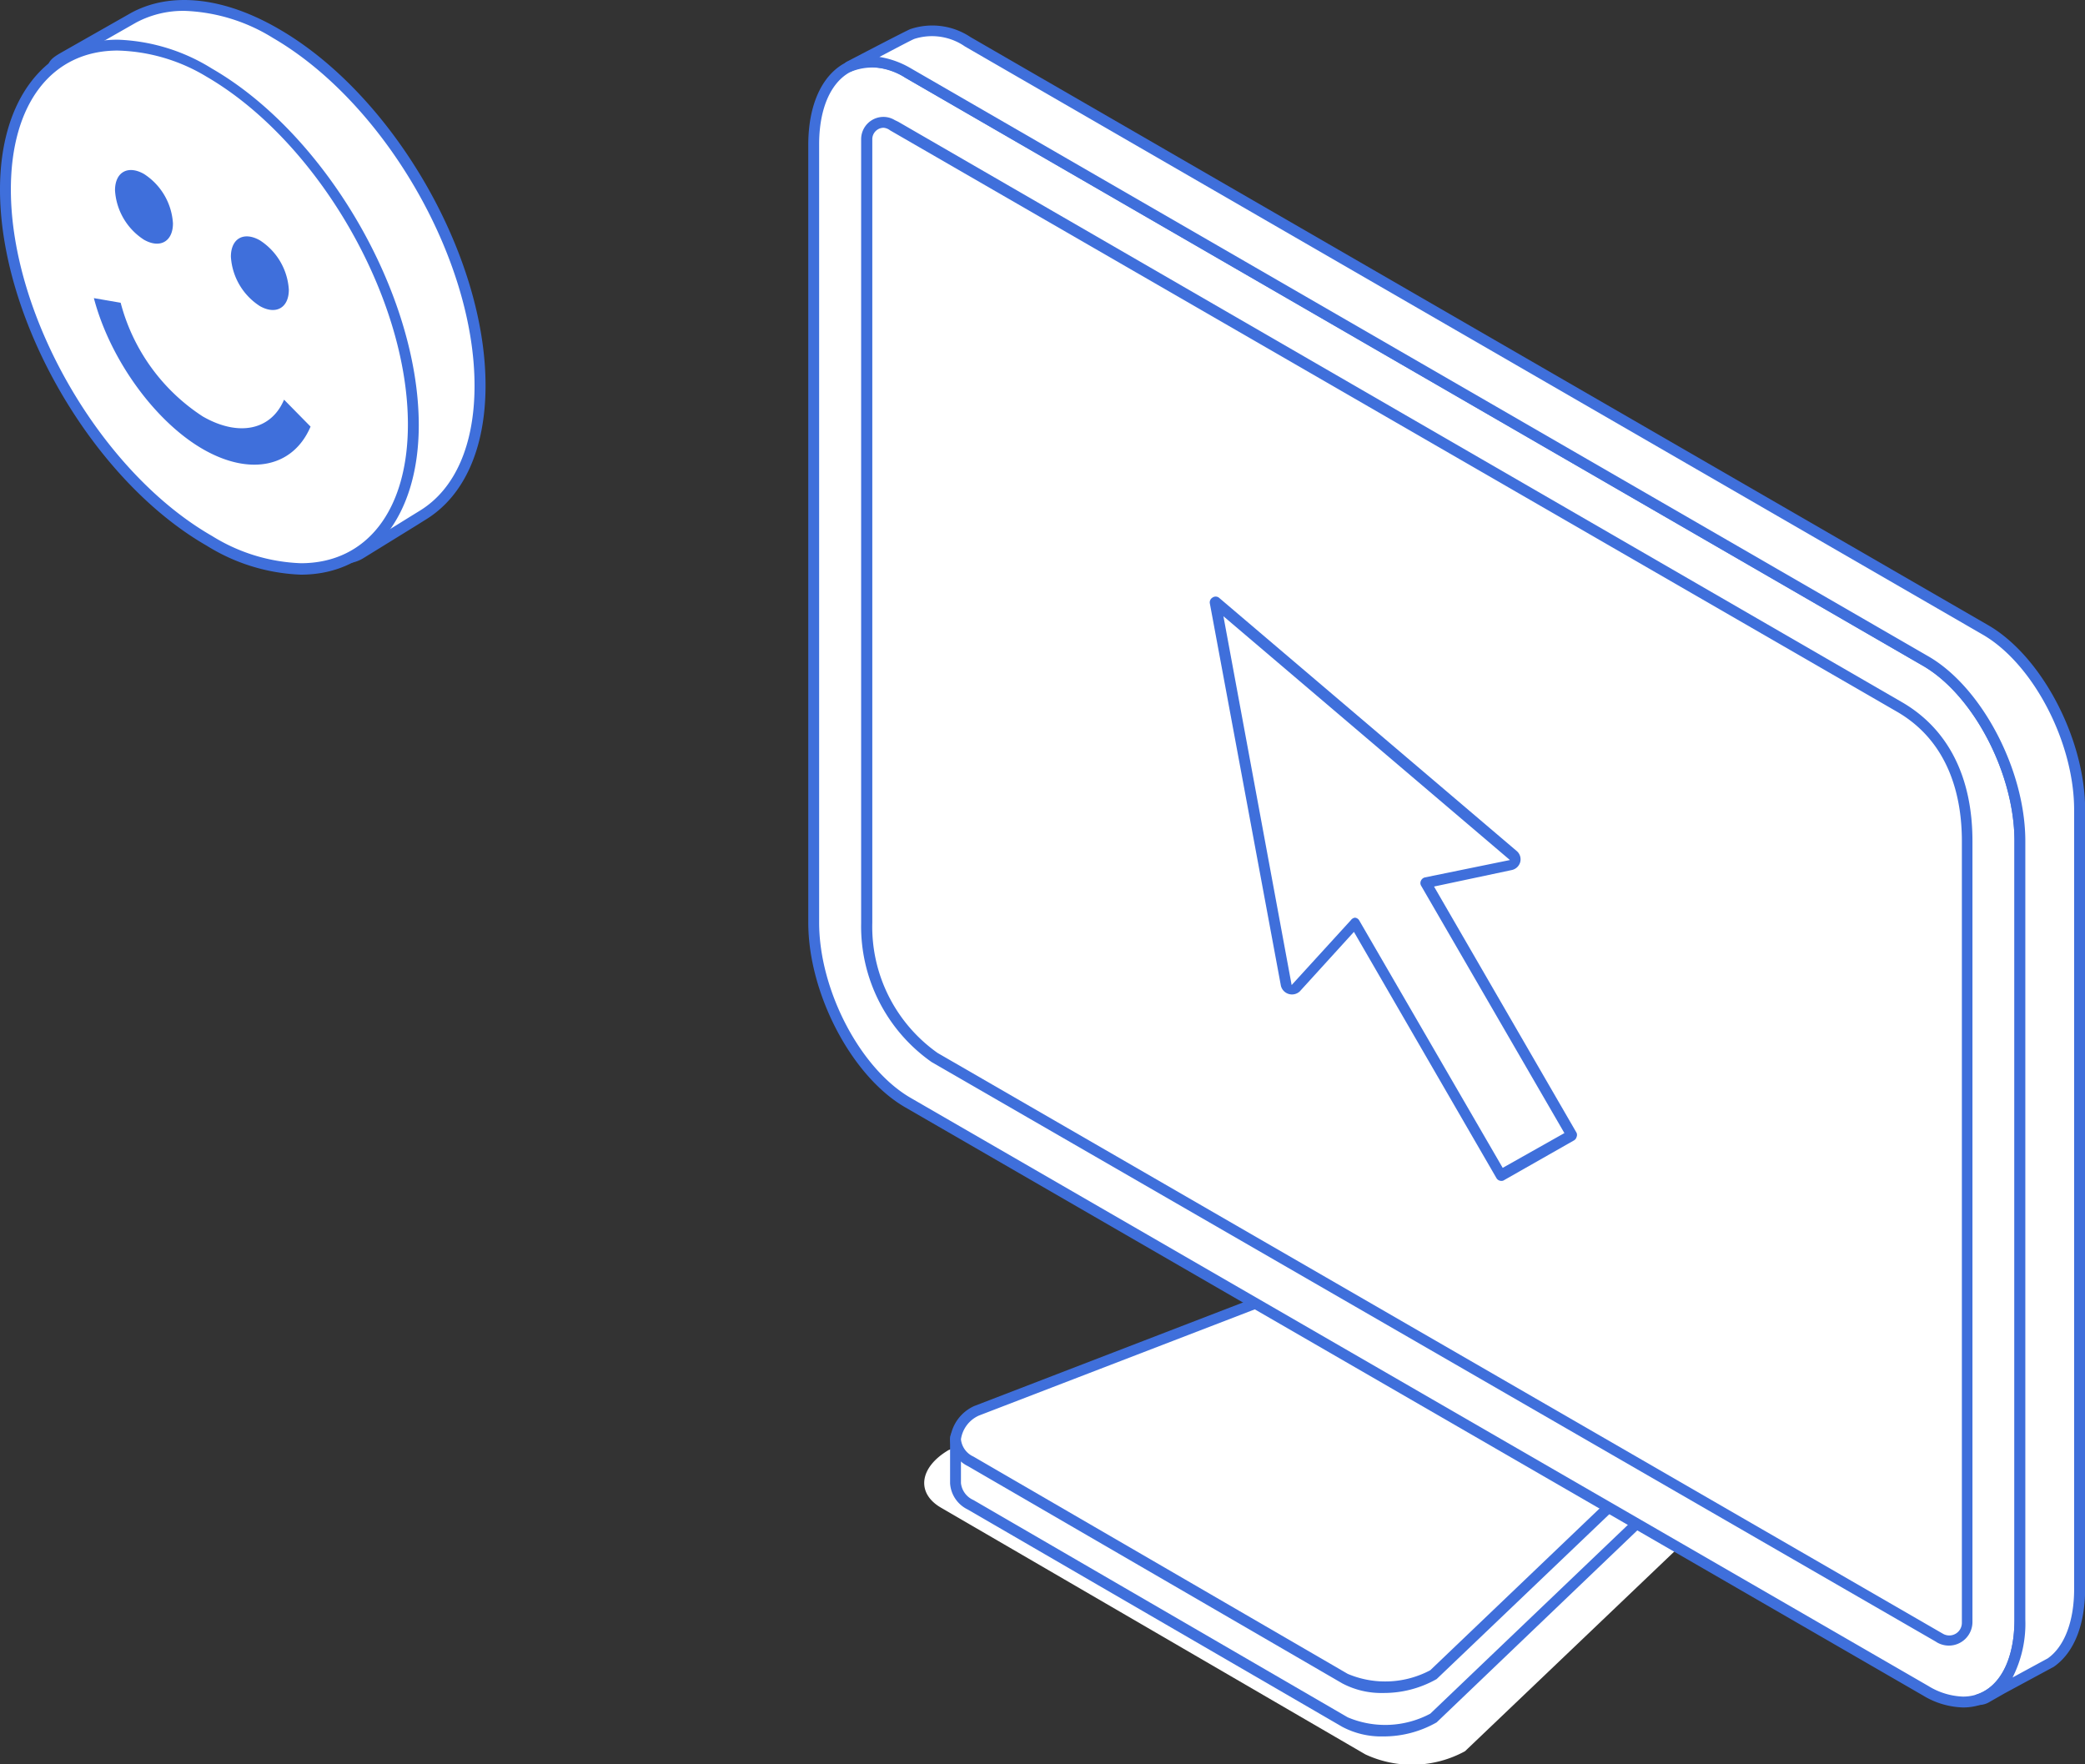 <?xml version="1.0" encoding="UTF-8"?> <svg xmlns="http://www.w3.org/2000/svg" viewBox="0 0 143.94 121.79"><rect x="0" y="0" width="143.94" height="121.79" fill="#333333" stroke="none"/> <defs> <style>.cls-1{fill:#fff;}.cls-2{fill:#3f6fdb;}</style> </defs> <g id="Слой_2" data-name="Слой 2"> <g id="Layer_3" data-name="Layer 3"> <path class="cls-1" d="M94.26,121.11,65,104.1c-1.77-1-1.55-2.8.49-4l25.7-9.89A7.66,7.66,0,0,1,98.05,90l19.68,11.53c1.76,1,1.54,2.79-.49,4l-16.1,15.36A7.63,7.63,0,0,1,94.26,121.11Z"></path> <path class="cls-1" d="M92.85,118.88,67,103.88a1.83,1.83,0,0,1-1.05-1.5v-3c0-.68.52.5,1.49-.06l22.68-8.72a6.76,6.76,0,0,1,6.07-.26l17.36,10.18c.52.3.9-1,1-.57,0,.14,0,3,0,3.14a2.46,2.46,0,0,1-1.48,2L98.92,118.63A6.73,6.73,0,0,1,92.85,118.88Z"></path> <path class="cls-2" d="M95.49,119.87a5.76,5.76,0,0,1-2.82-.66l-25.85-15a2.16,2.16,0,0,1-1.23-1.81V99.33c0-.53.36-.58.46-.58a.73.73,0,0,1,.4.15.73.73,0,0,0,.81.06L90,90.22A7.37,7.37,0,0,1,96.38,90l17.37,10.17s.17-.22.24-.31.29-.39.53-.39a.45.45,0,0,1,.43.34,19,19,0,0,1,0,2.83v.43a2.83,2.83,0,0,1-1.67,2.34L99.18,118.9A7.39,7.39,0,0,1,95.49,119.87ZM66.34,99.69v2.69a1.45,1.45,0,0,0,.86,1.17l25.84,15a6.63,6.63,0,0,0,5.7-.25l14.13-13.5c.91-.54,1.38-1.15,1.37-1.74v-.44c0-.39,0-1.29,0-1.93a.74.74,0,0,1-.86.11L96,90.64a6.63,6.63,0,0,0-5.7.25L67.58,99.64A1.46,1.46,0,0,1,66.34,99.69Z"></path> <path class="cls-1" d="M92.85,115.89,67,100.88c-1.55-.9-1.36-2.47.44-3.51l22.68-8.72a6.73,6.73,0,0,1,6.07-.25l17.36,10.17c1.56.9,1.36,2.47-.43,3.51L98.92,115.63A6.76,6.76,0,0,1,92.85,115.89Z"></path> <path class="cls-2" d="M95.49,116.87a5.76,5.76,0,0,1-2.82-.66l-25.85-15a2.18,2.18,0,0,1-1.23-1.84,2.85,2.85,0,0,1,1.67-2.31L90,88.3a7.41,7.41,0,0,1,6.39-.23l17.37,10.18A2.16,2.16,0,0,1,115,100.1a2.85,2.85,0,0,1-1.67,2.3L99.18,115.91A7.38,7.38,0,0,1,95.49,116.87Zm-1.93-28.7a6.74,6.74,0,0,0-3.25.8L67.58,97.72a2.13,2.13,0,0,0-1.24,1.64,1.48,1.48,0,0,0,.86,1.19l25.84,15a6.63,6.63,0,0,0,5.7-.25l14.13-13.5c.9-.53,1.37-1.14,1.37-1.71a1.48,1.48,0,0,0-.86-1.2L96,88.72A5,5,0,0,0,93.56,88.17Z"></path> <path class="cls-1" d="M132.94,116.71,62.68,76.12c-3.59-2.08-6.5-7.64-6.5-12.43V10c0-4.79,2.91-7,6.5-4.92l70.26,40.6c3.59,2.07,6.5,7.63,6.5,12.42V111.8C139.44,116.59,136.53,118.79,132.94,116.71Z"></path> <path class="cls-2" d="M135.52,117.87a5.61,5.61,0,0,1-2.77-.83L62.49,76.44c-3.69-2.13-6.69-7.85-6.69-12.75V10c0-3.69,1.69-6.08,4.3-6.08a5.61,5.61,0,0,1,2.77.83l70.26,40.6c3.69,2.13,6.69,7.85,6.69,12.75V111.8C139.82,115.49,138.13,117.87,135.52,117.87ZM60.1,4.63c-2.16,0-3.55,2.09-3.55,5.33V63.69c0,4.66,2.84,10.09,6.32,12.1l70.26,40.6a4.87,4.87,0,0,0,2.39.73c2.16,0,3.55-2.09,3.55-5.32V58.06c0-4.66-2.84-10.09-6.32-12.1L62.49,5.36A4.87,4.87,0,0,0,60.1,4.63Z"></path> <path class="cls-1" d="M133.78,113,64.51,73a11,11,0,0,1-4.68-9.26V9.6a1.15,1.15,0,0,1,1.74-1l.2.12L131.11,48.8c3.44,2,4.68,5.51,4.68,9.26V112a1.25,1.25,0,0,1-1.86,1.08Z"></path> <path class="cls-2" d="M134.54,113.6a1.65,1.65,0,0,1-.8-.21l-.11-.07-69.31-40a11.44,11.44,0,0,1-4.87-9.59V9.6A1.54,1.54,0,0,1,61,8.07a1.5,1.5,0,0,1,.77.22L62,8.4,131.3,48.47c3.18,1.84,4.87,5.15,4.87,9.59V112A1.63,1.63,0,0,1,134.54,113.6ZM61,8.82a.79.79,0,0,0-.78.78V63.69a10.67,10.67,0,0,0,4.51,9l69.4,40.09a.87.87,0,0,0,1.31-.75V58.06c0-2.89-.78-6.8-4.5-8.94L61.45,9A.87.87,0,0,0,61,8.82Z"></path> <path class="cls-1" d="M137.07,43.48,66.81,2.89A4.38,4.38,0,0,0,63,2.33c-.14,0-4.23,2.19-4.36,2.26h0a4.24,4.24,0,0,1,4,.45l70.26,40.6c3.59,2.07,6.5,7.63,6.5,12.42V111.8c0,3-1.13,5-2.86,5.53a1,1,0,0,0,.57-.2c.09,0,4.34-2.33,4.41-2.38,1.24-.87,2-2.64,2-5.11V55.91C143.57,51.12,140.66,45.56,137.07,43.48Z"></path> <path class="cls-2" d="M136.61,117.7h-.05a.36.36,0,0,1-.35-.32.38.38,0,0,1,.26-.41c1.63-.53,2.6-2.46,2.6-5.17V58.06c0-4.66-2.84-10.09-6.32-12.1L62.49,5.36a4,4,0,0,0-3.7-.43.37.37,0,0,1-.33-.67S62.68,2.05,62.87,2A4.76,4.76,0,0,1,67,2.56l70.26,40.6c3.69,2.13,6.69,7.85,6.69,12.75v53.73c0,2.52-.76,4.44-2.16,5.42l-3.39,1.83-1,.57A1.45,1.45,0,0,1,136.61,117.7ZM60.71,3.93a6.16,6.16,0,0,1,2.16.78l70.26,40.6c3.69,2.13,6.69,7.85,6.69,12.75V111.8a8.18,8.18,0,0,1-.88,4l2.43-1.32c1.15-.81,1.82-2.56,1.82-4.79V55.91c0-4.66-2.83-10.09-6.31-12.1L66.62,3.21a4,4,0,0,0-3.48-.53C63,2.72,61.82,3.35,60.71,3.93Z"></path> <path class="cls-1" d="M33.14,26.59c0,4.36-1.5,7.45-3.95,8.94l-4.25,2.63c-2.54,1.43-.92-1.8-4.78-4C12.38,29.64,6.08,18.76,6.08,9.84,6.08,5.43,2,5.39,4.5,3.92l4.73-2.7c2.54-1.38,6-1.12,9.83,1.08C26.84,6.79,33.14,17.67,33.14,26.59Z"></path> <path class="cls-2" d="M24,38.89c-.72,0-1-.63-1.28-1.29A5.9,5.9,0,0,0,20,34.45C12.1,29.91,5.7,18.87,5.7,9.84A5,5,0,0,0,4,6c-.42-.45-.79-.83-.72-1.32s.35-.71,1-1.08L9.05.89C11.79-.6,15.45-.21,19.25,2c7.87,4.54,14.27,15.58,14.27,24.61,0,4.34-1.47,7.63-4.13,9.26l-.72.45-3.55,2.19A2.49,2.49,0,0,1,24,38.89ZM12.74.75a6.92,6.92,0,0,0-3.33.8L4.69,4.24c-.56.33-.62.5-.63.54s.27.43.52.7A5.73,5.73,0,0,1,6.45,9.84c0,8.79,6.24,19.54,13.9,24a6.62,6.62,0,0,1,3,3.51c.29.65.39.83.59.83a1.93,1.93,0,0,0,.81-.3l3.51-2.18.73-.45c2.43-1.49,3.77-4.55,3.77-8.62,0-8.79-6.24-19.54-13.9-24A12.37,12.37,0,0,0,12.74.75Z"></path> <ellipse class="cls-1" cx="14.45" cy="21.21" rx="11.46" ry="19.85" transform="matrix(0.86, -0.5, 0.5, 0.86, -8.73, 10.19)"></ellipse> <path class="cls-2" d="M20.77,39.67a13.2,13.2,0,0,1-6.5-2C6.4,33.15,0,22.11,0,13.08,0,6.8,3.19,2.74,8.13,2.74a13.12,13.12,0,0,1,6.51,2c7.87,4.54,14.27,15.58,14.27,24.61C28.91,35.61,25.72,39.67,20.77,39.67ZM8.13,3.49C3.58,3.49.75,7.16.75,13.08.75,21.87,7,32.62,14.64,37a12.43,12.43,0,0,0,6.13,1.88c4.56,0,7.39-3.67,7.39-9.58,0-8.79-6.23-19.54-13.89-24A12.45,12.45,0,0,0,8.13,3.49Z"></path> <path class="cls-2" d="M11.94,15.42c0,1.25-.89,1.76-2,1.13a4.37,4.37,0,0,1-2-3.41c0-1.26.89-1.76,2-1.13A4.37,4.37,0,0,1,11.94,15.42Z"></path> <path class="cls-2" d="M19.94,20c0,1.25-.89,1.76-2,1.13a4.37,4.37,0,0,1-2-3.41c0-1.26.89-1.76,2-1.13A4.37,4.37,0,0,1,19.94,20Z"></path> <path class="cls-2" d="M6.48,20.58l1.85.32A13.41,13.41,0,0,0,14,28.75c2.47,1.42,4.72.95,5.61-1.16l1.83,1.86C20.24,32.26,17.26,32.88,14,31S7.61,24.87,6.48,20.58Z"></path> <path class="cls-1" d="M104.68,63.25l-4.09,4.48a.38.38,0,0,1-.65-.18L95,41.1,115.6,58.59a.38.38,0,0,1-.17.66l-5.87,1.21,10.1,17.42-4.88,2.78Z"></path> <path class="cls-2" d="M103.64,81.52a.39.39,0,0,1-.33-.19l-9.84-17-3.74,4.11a.79.79,0,0,1-1.3-.38L83.52,41.64a.39.39,0,0,1,.19-.39.38.38,0,0,1,.43,0l20.57,17.5a.75.75,0,0,1,.24.76.77.77,0,0,1-.58.55L99,61.2l9.84,17a.37.37,0,0,1,0,.29.39.39,0,0,1-.17.23l-4.89,2.78A.37.37,0,0,1,103.64,81.52ZM93.54,63.35h0a.38.38,0,0,1,.29.18l9.91,17.09L108,78.22,98.1,61.13a.37.37,0,0,1,0-.34.4.4,0,0,1,.27-.22l5.87-1.2L84.46,42.54,89.17,68l4.09-4.48A.41.41,0,0,1,93.54,63.35Z"></path> </g> </g> </svg> 